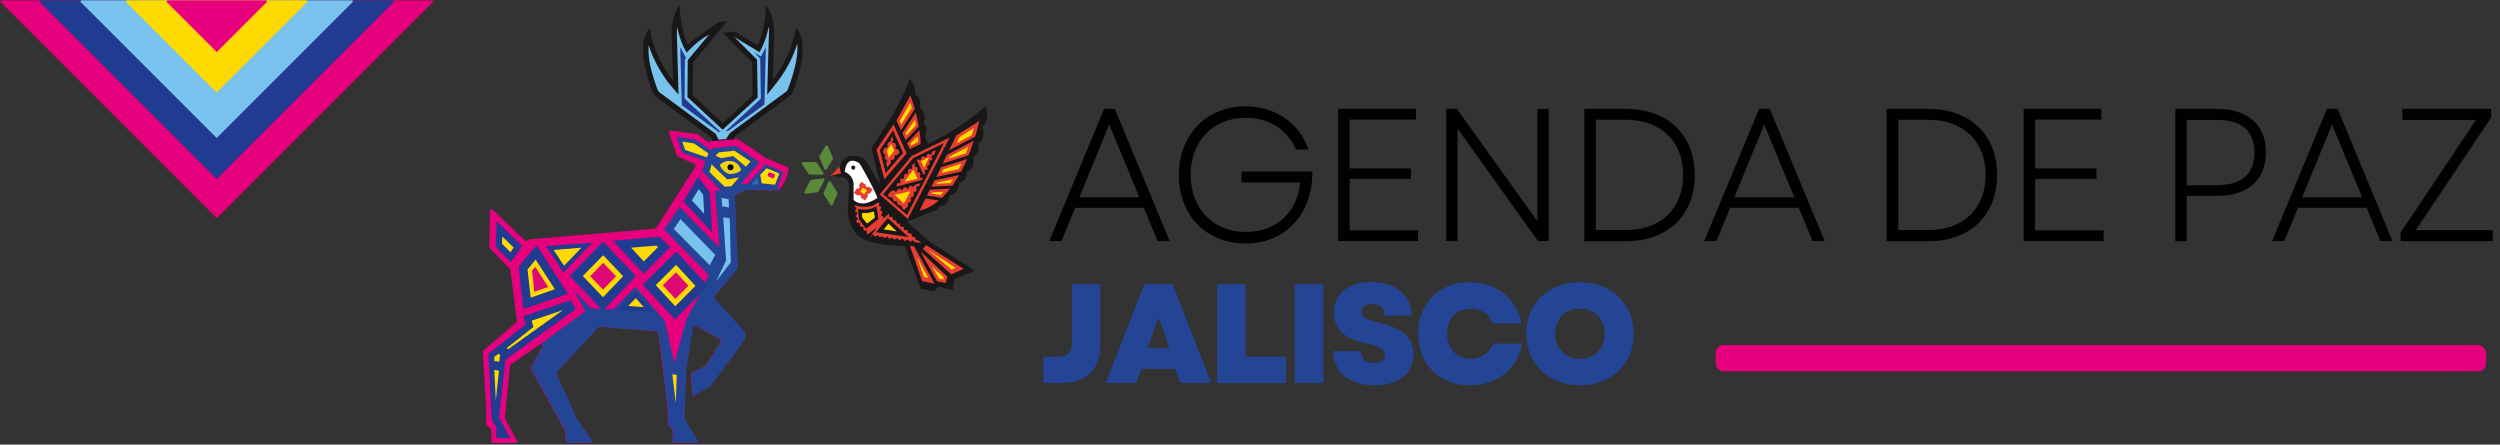 <?xml version="1.0" encoding="UTF-8"?>
<svg id="tipo" xmlns="http://www.w3.org/2000/svg" xmlns:xlink="http://www.w3.org/1999/xlink" version="1.1" viewBox="0 0 165.54 29.44">
  <rect x="0" y="0" width="165.54" height="29.44" fill="#333333" stroke="none"/>
  <!-- Generator: Adobe Illustrator 29.8.2, SVG Export Plug-In . SVG Version: 2.1.1 Build 3)  -->
  <defs>
    <style>
      .st0 {
        fill: none;
      }

      .st1 {
        fill: #010101;
      }

      .st2 {
        fill: #de0977;
      }

      .st3 {
        fill: #244596;
      }

      .st4 {
        fill: #e53d31;
      }

      .st5 {
        fill: #203b8f;
      }

      .st6 {
        fill: #598a3a;
      }

      .st7 {
        fill: #fff;
      }

      .st8 {
        fill: #040303;
      }

      .st9 {
        fill: #edd117;
      }

      .st10 {
        fill: #ffda00;
      }

      .st11 {
        fill: #79c2ed;
      }

      .st12 {
        fill: #e6007e;
      }

      .st13 {
        fill: #3069b2;
      }

      .st14 {
        fill: #1a1719;
      }

      .st15 {
        clip-path: url(#clippath);
      }
    </style>
    <clipPath id="clippath">
      <rect class="st0" x="6.32" y="-6.35" width="17.03" height="29.77" transform="translate(23.37 -6.3) rotate(90)"/>
    </clipPath>
  </defs>
  <g class="st15">
    <g>
      <rect class="st12" x="4.21" y="-10.03" width="20.28" height="20.28" transform="translate(4.13 10.18) rotate(-45)"/>
      <rect class="st5" x="6.04" y="-8.21" width="16.62" height="16.62" transform="translate(4.13 10.18) rotate(-45)"/>
      <rect class="st11" x="7.96" y="-6.29" width="12.78" height="12.78" transform="translate(4.13 10.18) rotate(-45)"/>
      <rect class="st10" x="10.09" y="-4.16" width="8.52" height="8.52" transform="translate(4.13 10.18) rotate(-45)"/>
      <rect class="st12" x="11.99" y="-2.25" width="4.72" height="4.72" transform="translate(4.13 10.18) rotate(-45)"/>
    </g>
  </g>
  <g>
    <g>
      <g>
        <path class="st1" d="M73.09,7.21h.73l3.63,8.75h-.8l-.91-2.2h-4.55l-.9,2.2h-.81l3.63-8.75ZM75.44,13.06l-1.99-4.81-1.98,4.81h3.96Z"/>
        <path class="st1" d="M78.06,11.58c0-2.65,1.84-4.54,4.4-4.54,2.03,0,3.61,1.16,4.18,2.86h-.83c-.55-1.3-1.75-2.1-3.31-2.1-2.18,0-3.66,1.54-3.66,3.78s1.5,3.78,3.66,3.78c2.04,0,3.43-1.36,3.59-3.28h-3.88v-.72h4.69c.02,2.78-1.75,4.76-4.41,4.76s-4.43-1.89-4.43-4.54Z"/>
        <path class="st1" d="M88.61,7.21h5.15v.71h-4.39v3.23h4.06v.7h-4.06v3.4h4.53v.71h-5.29V7.21Z"/>
        <path class="st1" d="M95.76,7.21h.71l5.33,7.44v-7.44h.75v8.75h-.71l-5.33-7.45v7.45h-.75V7.21Z"/>
        <path class="st1" d="M104.91,7.21h2.76c2.79,0,4.55,1.74,4.55,4.38s-1.76,4.38-4.55,4.38h-2.76V7.21ZM107.67,15.23c2.33,0,3.78-1.43,3.78-3.65s-1.46-3.65-3.8-3.65h-1.98v7.3h2Z"/>
        <path class="st1" d="M116.46,7.21h.73l3.63,8.75h-.8l-.91-2.2h-4.55l-.9,2.2h-.81l3.63-8.75ZM118.81,13.06l-1.99-4.81-1.98,4.81h3.96Z"/>
        <path class="st1" d="M124.93,7.21h2.76c2.79,0,4.55,1.74,4.55,4.38s-1.76,4.38-4.55,4.38h-2.76V7.21ZM127.7,15.23c2.33,0,3.78-1.43,3.78-3.65s-1.46-3.65-3.8-3.65h-1.98v7.3h2Z"/>
        <path class="st1" d="M134,7.21h5.15v.71h-4.39v3.23h4.06v.7h-4.06v3.4h4.53v.71h-5.29V7.21Z"/>
        <path class="st1" d="M144.03,7.21h2.78c2.03,0,3.23,1.06,3.23,2.88s-1.2,2.88-3.23,2.88h-2.01v3h-.76V7.21ZM146.8,12.26c1.64,0,2.48-.74,2.48-2.16s-.84-2.16-2.48-2.16h-2v4.33h2Z"/>
        <path class="st1" d="M154.06,7.21h.73l3.63,8.75h-.8l-.91-2.2h-4.55l-.9,2.2h-.81l3.63-8.75ZM156.41,13.06l-1.99-4.81-1.98,4.81h3.96Z"/>
        <path class="st1" d="M158.96,15.4l4.99-7.46h-4.88v-.73h5.88v.58l-4.99,7.45h5.1v.73h-6.1v-.56Z"/>
        <path class="st3" d="M69.08,23.62h.99c.63,0,.9-.27.9-.93v-3.87h1.89v4.02c0,1.65-.93,2.52-2.63,2.52h-1.15v-1.75Z"/>
        <path class="st3" d="M75.78,18.82h1.87l2.54,6.54h-2.01l-.36-.93h-2.23l-.36.93h-2l2.54-6.54ZM77.45,23.06l-.73-2.03-.73,2.03h1.46Z"/>
        <path class="st3" d="M80.59,18.82h1.89v4.8h2.67v1.75h-4.56v-6.54Z"/>
        <path class="st3" d="M85.73,18.82h1.89v6.54h-1.89v-6.54Z"/>
        <path class="st3" d="M88.29,23.25h1.82c0,.51.32.79.86.79.46,0,.74-.19.74-.51,0-.37-.38-.62-1.18-.78-1.48-.28-2.2-.96-2.2-2.07,0-1.23.95-2,2.5-2s2.64.87,2.64,2.22h-1.78c0-.5-.3-.77-.82-.77-.44,0-.72.2-.72.51,0,.34.31.54,1.15.73,1.59.36,2.29.99,2.29,2.08,0,1.29-.96,2.06-2.59,2.06s-2.71-.85-2.71-2.26Z"/>
        <path class="st3" d="M93.91,22.1c0-2.02,1.39-3.41,3.41-3.41,1.75,0,3.09,1.07,3.43,2.72h-1.91c-.2-.59-.77-.97-1.45-.97-.93,0-1.57.67-1.57,1.66s.64,1.66,1.55,1.66c.71,0,1.26-.39,1.5-1.01h1.92c-.28,1.66-1.65,2.76-3.45,2.76-2.04,0-3.43-1.39-3.43-3.41Z"/>
        <path class="st3" d="M101.06,22.13c-.02-2,1.45-3.43,3.53-3.44,2.08-.02,3.57,1.38,3.59,3.38s-1.45,3.43-3.53,3.44-3.57-1.38-3.59-3.38ZM104.63,23.76c.97,0,1.64-.7,1.63-1.68s-.69-1.66-1.66-1.65-1.64.7-1.63,1.68.7,1.66,1.66,1.65Z"/>
      </g>
      <rect class="st12" x="113.61" y="22.85" width="51.01" height="1.74" rx=".51" ry=".51"/>
    </g>
    <g>
      <g>
        <path class="st12" d="M32.55,29.22l-.03-.72s-.01-.05-.03-.07l-.28-.29s-.03-.05-.03-.08l.02-.88s0,0,0,0l-.23-3.89s.01-.07.04-.09l2.18-1.84s.04-.06.04-.1l-.44-3.4s-.01-.04-.03-.06l-1.33-1.36s-.03-.05-.03-.08l.04-2.4c0-.09.11-.14.18-.08l2.15,2.05s.09.04.13.02l.18-.1s.03-.01.04-.01l8.25-.7s.06-.02.08-.05l2.6-4.06c.04-.06.01-.13-.05-.16l-1.12-.51s-.05-.03-.06-.06l-.52-1.51c-.03-.08.04-.15.12-.14l1.77.23s.04.01.05.02l.6.49s.08.03.12.01l.2-.11s.02,0,.03-.01c.09-.02.58-.1,1.56-.1.15,0,1.79,1.17,1.93,1.27,0,0,.01,0,.02.01l1.45.6s.07.07.07.12c-.16.89-.53,1.29-.64,1.4-.02.02-.05.03-.07.03l-2.12-.03s-.03,0-.05.01l-.64.31s-.06.06-.06.1l.2,4.7s0,.05-.02.07l-1.53,1.86s-.03.1,0,.14l2.04,2.25s.03.06.03.09l-.05.33s0,.03-.02.05l-2.23,3.03s-.02.02-.03.03l-1.04.62c-.07.04-.16,0-.16-.09l-.09-1.29s.02-.08.06-.1l.88-.44s.03-.02.04-.04l1.02-1.59c.03-.05.02-.12-.04-.15l-1.67-.92c-.07-.04-.15,0-.16.08l-.46,2.87s0,0,0,.01l-.08,2.36-.03.84s0,.04.02.06l.84,1.37c.04.07,0,.16-.09.16h-1.43c-.06,0-.11-.05-.11-.11l.02-.68s-.01-.06-.03-.08l-.27-.26s-.03-.05-.03-.08v-.88s0,0,0,0c0-.08-.1-1.09-.36-3.04l-.28-2.14c0-.05-.05-.09-.1-.09l-3.79-.31s-.07,0-.09.03l-2.75,2.98s-.04.08-.02.12l1.35,2.99s0,.01.01.02l.96,1.37c.05.07,0,.17-.09.17h-1.48c-.05,0-.09-.03-.11-.08l-.06-.8s-.15-.2-.15-.2l-2.1-3.79s-.02-.07,0-.1l.76-1.4c.05-.1-.06-.21-.16-.14l-1.94,1.34s-.04.05-.05.08l-.34,3.44s0,.04.01.06l.79,1.45c.04.07-.01.16-.09.16h-1.51c-.06,0-.11-.05-.11-.1Z"/>
        <path class="st3" d="M51.51,12.29l.34-.89-1.15-.53-1.21,1.31h-.45s1.25-1.44,1.25-1.44l-1.59-1.08-1.48.15-.15.14-1.01-.7-1.26-.2.38,1.07,1.53.55-.21.66,1.26,1.32-.41-.06.28,3.8-2.63-2.7-1.02,1.51,2.94,3-.24.52-1.89-2.06-2.21,2.19,2.11,2.28,1.67-1.69-.89,1.65-.81,2.97-.64-2.81-1.94-2.26-1.45,1.49-.62-.03,2.07-2.17-2.15-2.27-2.2,2.26,2.07,2.17-.68-.03-1.15-1.24.79,1.43-2.98,2.2c.09-.06.21.04.16.14l-.76,1.4s-.02.07,0,.1l2.1,3.79.15.2.06.8s.06.08.11.08h1.48c.09,0,.14-.1.09-.17l-.96-1.37s0-.01-.01-.02l-1.35-2.99s-.01-.09.02-.12l2.75-2.98s.06-.04.09-.03l3.79.31c.05,0,.09.04.1.09l.28,2.14c.25,1.95.35,2.96.36,3.04,0,0,0,0,0,0v.88s.01.06.03.08l.27.26s.03.05.03.08l-.02.68c0,.06.05.11.11.11h1.43c.08,0,.14-.09.09-.16l-.84-1.37s-.02-.04-.02-.06l.03-.84.08-2.36s0,0,0-.01l.46-2.87c.01-.07.09-.11.16-.08l1.67.92c.05.03.07.1.04.15l-1.02,1.59s-.03.03-.04.04l-.88.44s-.06.06-.06.1l.09,1.29c0,.08.09.13.16.09l1.04-.62s.02-.02.03-.03l2.23-3.03s.02-.03.02-.05l.05-.33s0-.06-.03-.09l-2.04-2.25s-.04-.1,0-.14l1.53-1.86s.03-.05.02-.07l-.2-4.7s.02-.08.06-.1l.64-.31s.03-.01.05-.01l2.12.03s0,0,.01,0v-.33Z"/>
        <g>
          <path class="st9" d="M47.68,10.97s-.01-.07.02-.09c.11-.1.42-.32.88-.18.12.04.25.14.31.22.07.08.15.2.19.32,0,0-.09.21-.61.28-.43.06-.71-.39-.8-.55Z"/>
          <circle class="st8" cx="48.37" cy="11.08" r=".2"/>
        </g>
        <path class="st10" d="M44.52,24.79l.29.03-.06,1.88-.23-1.91Z"/>
        <polygon class="st11" points="44.62 15.16 45.06 14.51 47.36 16.88 46.99 17.56 44.62 15.16"/>
        <polygon class="st11" points="47.82 13.66 47.78 13.1 48.25 13.2 48.27 13.74 47.82 13.66"/>
        <polygon class="st11" points="48.08 17.25 47.89 14.39 48.32 14.46 48.39 17.38 47.42 18.62 48.08 17.25"/>
        <polygon class="st10" points="45.37 9.93 45.18 9.38 45.96 9.5 46.91 10.16 46.81 10.42 45.37 9.93"/>
        <g>
          <polygon class="st10" points="48.56 10.34 47.73 10.47 47.39 10.31 47.6 10.09 48.62 9.98 49.7 10.69 49.39 11.04 48.56 10.34"/>
          <polygon class="st10" points="46.98 11.39 47.12 10.89 48.15 11.88 48.93 11.75 48.43 12.33 47.98 12.36 46.98 11.39"/>
        </g>
        <polygon class="st10" points="50.76 11.14 51.59 11.5 51.32 12.23 50.44 12.14 50.34 11.57 50.76 11.14"/>
        <polygon class="st10" points="50.53 11.61 50.87 11.19 51.59 11.5 51.35 12.09 50.58 12 50.53 11.61"/>
        <polygon class="st13" points="50.16 11.74 50.22 12.21 49.75 12.22 50.16 11.74"/>
        <rect class="st12" x="50.84" y="11.46" width=".47" height=".29" rx=".12" ry=".12" transform="translate(8.65 -19.11) rotate(23.11)"/>
        <path class="st14" d="M48.61,9.21l.03-.17,3.77-2.77s1.46-3.29.28-4.43c0,0-.15,1.71-1.51,3.44l.08-2.89s.12-1.26-.56-2.08c0,0,.05,1.53-.53,2.69l-1.51-.91-.81.08,1.96,1.94.03,2.21-1.98,1.83-1.99-1.84.02-2.17,2.27-2.74-.58.07s-1.91,1.31-2.03,1.49c0,0-.48-.88-.55-2.62,0,0-.55.58-.53,1.98l.1,3.04c-.51-.61-1.46-2.22-1.51-3.5,0,0-.75.42-.37,2.52,0,0,.36,1.54.66,1.96l3.74,2.76.07.24,1.44-.11Z"/>
        <path class="st11" d="M47.4,8.87l-3.78-2.79c-.18-.3-.44-1.2-.58-1.79-.1-.56-.12-.98-.09-1.3.34,1.09,1.01,2.13,1.37,2.56l.61.72-.11-3.99c0-.18,0-.34.02-.49.17.84.41,1.28.42,1.31l.21.39s.62-.74,1.49-1.21l-1.42,1.7-.02,2.45,2.33,2.16,2.32-2.14-.04-2.5-1.52-1.51,1.69,1.02.16-.33c.22-.44.36-.93.44-1.37.04.33.01.57.01.57h0s-.11,3.94-.11,3.94l.64-.81c.74-.94,1.14-1.88,1.35-2.56.05.47-.03,1.01-.14,1.47-.17.75-.44,1.43-.53,1.65l-3.8,2.8-.25.39-.48.04-.22-.41Z"/>
        <path class="st5" d="M45.15,6.96l-.11-3.85.39.73-.08.09-.02,2.6,2.38,2.2h-.15s-2.42-1.77-2.42-1.77ZM50.38,6.55l-.04-2.67-.4-.4.45.27s.3-.6.32-.64l-.09,3.8-2.41,1.77h-.16s2.34-2.15,2.34-2.15Z"/>
        <polygon class="st5" points="32.86 28.99 33.8 29.03 33.05 27.67 33.47 23.81 38.13 20.47 37.79 19.88 34.66 20.94 34.81 21.48 32.34 23.43 32.56 27.8 32.86 28.25 32.86 28.99"/>
        <path class="st10" d="M33.2,28.66v-.03l.02.03h-.02ZM32.73,24.49l.31.06-.21,1.98-.1-2.04Z"/>
        <polygon class="st10" points="33.55 23.05 35.32 21.65 35.21 21.23 37.28 20.53 33.64 23.13 33.55 23.05"/>
        <polygon class="st5" points="37.6 19.45 35.53 16.23 34.34 17.67 34.66 20.47 37.6 19.45"/>
        <polygon class="st10" points="34.93 17.84 35.47 17.19 36.74 19.15 35.14 19.71 34.93 17.84"/>
        <polygon class="st2" points="35.23 17.93 35.44 17.67 36.3 19 35.38 19.32 35.23 17.93"/>
        <polygon class="st5" points="34.57 16.29 32.89 14.65 32.82 16.34 33.83 17.36 34.57 16.29"/>
        <polygon class="st10" points="33.24 16.14 33.26 15.66 34.01 16.39 33.8 16.7 33.24 16.14"/>
        <polygon class="st5" points="36.16 16.3 39.22 16.07 37.31 18.05 36.16 16.3"/>
        <polygon class="st10" points="36.66 16.55 38.5 16.4 37.35 17.6 36.66 16.55"/>
        <polygon class="st5" points="40.58 15.94 43.67 15.68 44.38 16.35 42.62 18.13 40.58 15.94"/>
        <polygon class="st10" points="41.79 16.4 43.46 16.26 43.57 16.36 42.63 17.31 41.79 16.4"/>
        <polygon class="st5" points="39.95 16.02 42.1 18.29 39.93 20.56 37.75 18.28 39.95 16.02"/>
        <polygon class="st10" points="39.94 16.9 41.26 18.29 39.93 19.68 38.59 18.28 39.94 16.9"/>
        <polygon class="st2" points="39.94 17.4 40.79 18.29 39.93 19.18 39.08 18.29 39.94 17.4"/>
        <polygon class="st5" points="44.79 16.68 46.87 18.95 44.69 21.14 42.58 18.86 44.79 16.68"/>
        <polygon class="st10" points="44.77 17.54 46.05 18.93 44.71 20.28 43.42 18.88 44.77 17.54"/>
        <polygon class="st2" points="44.76 18.03 45.58 18.92 44.72 19.79 43.89 18.89 44.76 18.03"/>
        <polygon class="st5" points="46.23 11.71 45.25 13.33 47.16 15.4 47.01 12.74 46.23 11.71"/>
        <polygon class="st11" points="45.81 13.27 46.27 12.52 46.56 12.9 46.63 14.16 45.81 13.27"/>
        <polygon class="st5" points="40.96 20.5 42.11 19.33 43.31 20.68 40.96 20.5"/>
        <polygon class="st10" points="41.59 20.26 42.1 19.74 42.63 20.34 41.59 20.26"/>
        <polygon class="st10" points="32.74 23.91 32.73 23.63 33.01 23.42 33.14 23.55 33.1 23.59 33.06 23.95 32.74 23.91"/>
      </g>
      <g>
        <path class="st14" d="M58.32,12.31l-.62-2.5,1.37-2.1s1.21-2.28,1.13-2.5c0,0,.5.35.39,1.03,0,0,.51.24.31.91,0,0,.55.31.24,1.01,0,0,.42.28.09.93,0,0,.26.3.19.46,0,0,1.03-.52,1.46-.79s.95-.56,1.13-.73,1.07-.79,1.25-1.01c0,0,.34.87-.21,1.36,0,0,.31.83-.31,1.13,0,0,.3.44-.31.93,0,0,.19.81-.43.91,0,0,.15.59-.51.75,0,0,.04.77-.6.81,0,0-.07.78-.71.73,0,0-.01.24-.32.32s-1.8.74-1.8.74l1.44,1.26,3.04,1.95-1.36.6-.09.7-.94-.23-.31.3-.87-.15-1.07-2.84s-1.81-.01-2.75-.47-1.01-1.76-1.01-1.76l.08-1.66s.08-.53-.41-.67l-.79-.09.59-.62s.19-.95,1.33-.64c0,0,.23-.03.55.52s.86,1.4.86,1.4Z"/>
        <g>
          <path class="st4" d="M61.99,11.72l1.65-.36c.15-.28.28-.56.4-.83l-1.73.55-.31.64Z"/>
          <path class="st10" d="M62.47,11.21l1.19-.38c-.06.13-.12.25-.18.37l-1.13.24.12-.23Z"/>
          <path class="st4" d="M61.67,12.36l1.4-.07c.16-.22.3-.46.44-.7l-1.63.35-.2.41Z"/>
          <path class="st10" d="M62.04,12.09l1.07-.23c-.06.09-.11.18-.17.26l-.94.05.04-.07Z"/>
          <path class="st4" d="M61.57,12.56l-.19.39.99.15c.19-.18.37-.39.54-.61l-1.34.07Z"/>
          <path class="st10" d="M61.69,12.82l.04-.08.75-.04c-.06.07-.13.14-.2.21l-.59-.09Z"/>
          <path class="st4" d="M61.28,13.15l-.39.79c.47-.1.9-.34,1.28-.66l-.89-.13Z"/>
          <path class="st4" d="M64.57,9.05c.19-.62.28-1.04.28-1.04l-1.52.95-.49.99,1.72-.9Z"/>
          <path class="st10" d="M63.54,9.07l.94-.59c-.03.13-.08.29-.13.47l-1,.53.2-.4Z"/>
          <path class="st4" d="M62.42,10.83l1.71-.55c.14-.34.26-.67.35-.96l-1.78.93-.28.57Z"/>
          <path class="st10" d="M62.89,10.36l1.23-.64c-.05.15-.11.29-.16.43l-1.14.36.07-.15Z"/>
        </g>
        <polygon class="st4" points="58.25 12.88 60.11 14.5 62.88 9.11 60.36 10.33 58.25 12.88"/>
        <polygon class="st14" points="58.48 12.86 60.47 10.47 62.5 9.48 60.06 14.23 58.48 12.86"/>
        <path class="st4" d="M61.25,11.44s-.04-.11,0-.16c.03-.03.08-.04.13-.02l.06-.12s-.02,0-.02-.02c-.04-.04-.04-.11,0-.16.03-.03.07-.04.11-.03l.05-.11s-.02,0-.02-.02c-.04-.04-.04-.11,0-.16.03-.03.08-.04.12-.03l.06-.13s-.02,0-.03-.02c-.04-.04-.04-.11,0-.16.03-.03.08-.04.12-.02l.13-.26-.08-.05-.18.09s.02.1-.02.14c-.05.04-.12.04-.16,0,0,0-.02-.02-.02-.03l-.13.07s.02.1-.02.13c-.05.04-.12.04-.16,0,0,0-.01-.02-.02-.03l-.16.08s.02.1-.02.14c-.05.04-.12.04-.16,0,0-.01-.02-.02-.02-.03l-.11.06.45.97.09-.03.03-.06s-.02-.01-.03-.02Z"/>
        <path class="st4" d="M57.68,15.6s.07-.08.12-.07c.05,0,.08.05.09.1l.11.02s.07-.07.12-.06c.04,0,.08.04.08.09l.1.02s.07-.06.12-.05c.04,0,.07.04.08.08l.13.02s.07-.07.12-.06c.05,0,.08.05.09.09l.12.02s.07-.06.12-.05c.04,0,.07.04.08.08l.13.02s.07-.07.12-.06c.04,0,.08.04.09.09l.12.02c.02-.06.07-.09.13-.08.05.01.09.06.09.11l.14.02c.02-.06.07-.09.13-.08.05.01.09.06.09.11l.12.02c.02-.06.07-.09.13-.08.05.01.09.06.09.11l.46.07-.22-.2s-.11.03-.14-.01c-.03-.04-.04-.09-.01-.13l-.09-.08s-.1.03-.14-.01c-.03-.03-.04-.09-.02-.13l-.11-.1s-.1.02-.14-.01c-.03-.03-.04-.08-.02-.13l-.09-.08s-.11.04-.15,0c-.04-.04-.04-.1,0-.14l-.09-.08s-.12.04-.16,0c-.04-.04-.04-.1,0-.14l-.08-.07s-.11.03-.15,0c-.04-.04-.04-.09-.01-.13l-.09-.08s-.11.03-.15,0c-.04-.04-.04-.09,0-.14l-.09-.08s-.11.04-.15,0c-.04-.04-.04-.1,0-.14l-.06-.06-.35.31s0-.05-.02-.14c-.03,0-.06-.01-.08-.03-.04-.04-.04-.11,0-.16.01-.01.02-.02.04-.02,0-.05-.02-.09-.03-.14-.03,0-.06-.01-.08-.03-.04-.04-.04-.11,0-.16,0,0,.02-.01.03-.02,0-.03-.02-.06-.02-.09-.04,0-.08,0-.1-.03-.04-.04-.04-.11,0-.16,0,0,.01,0,.02-.01-.08-.12-.15-.06-.15-.06-.6.52-1.51.16-1.51.16v.12s.07.01.09.03c.04.04.04.11,0,.16-.02.01-.03.02-.05.03v.11s.07,0,.1.03c.04.04.04.11,0,.16-.02.02-.04.03-.06.03v.12s.07.01.09.03c.04.04.04.11,0,.16-.02.01-.03.02-.05.03v.13s.05.05.05.05c.05-.04.11-.04.16,0,.04.04.04.11,0,.16,0,0,0,0,0,0l.08.09s.11-.03.15,0c.04.04.04.11,0,.15l.1.11s.1-.02.13.02c.04.04.04.1,0,.14l.07.08.61-.44-.42.56.15.02Z"/>
        <path class="st14" d="M58.16,14.51c-.02-.15-.07-.62-.14-.84-.23.14-.51.21-.82.21-.14,0-.28-.02-.39-.04l.07.68.46.62.82-.63Z"/>
        <path class="st10" d="M57.1,14.44l-.03-.33s.09,0,.14,0c.24,0,.46-.04.66-.11.02.14.04.3.06.41l-.51.39-.32-.37Z"/>
        <polygon class="st14" points="60.17 15.7 58.78 14.44 58 15.38 60.17 15.7"/>
        <polygon class="st10" points="58.52 15.19 58.83 14.81 59.38 15.32 58.52 15.19"/>
        <polygon class="st4" points="60.25 16.27 60.53 16.32 61.88 18.78 61.06 18.62 60.25 16.27"/>
        <polygon class="st10" points="61.19 18.34 60.69 16.97 61.47 18.4 61.19 18.34"/>
        <polygon class="st4" points="61.32 16.23 61.11 16.48 62.99 18.17 63.81 17.8 61.32 16.23"/>
        <polygon class="st10" points="61.52 16.61 61.53 16.6 63.28 17.73 63.02 17.85 61.52 16.61"/>
        <polygon class="st4" points="60.94 16.64 62.73 18.32 62.62 18.74 62.05 18.63 60.94 16.64"/>
        <polygon class="st10" points="62.2 18.46 61.69 17.62 62.5 18.37 62.46 18.51 62.2 18.46"/>
        <path class="st4" d="M59.9,13.89c0-.06.05-.11.11-.11,0,0,.02,0,.02,0l.11-.19s-.03-.05-.03-.08c0-.06.05-.11.11-.11,0,0,.02,0,.03,0l.09-.16s-.04-.05-.04-.09c0-.06.05-.11.11-.11.01,0,.03,0,.04,0l.08-.15s-.04-.05-.04-.09c0-.06.05-.11.11-.11.01,0,.03,0,.04,0l.08-.14s-.06-.06-.06-.1c0-.06.05-.11.11-.11.02,0,.04,0,.06.02l.13-.23-.39.1s0,.07-.03.1c-.05.04-.12.04-.16,0-.01-.01-.02-.03-.02-.04l-.16.04s0,.09-.03.12c-.05.04-.12.04-.16,0-.02-.02-.02-.04-.03-.06l-.16.04s0,.08-.03.11c-.05.04-.12.04-.16,0-.02-.02-.02-.04-.03-.06l-.17.05s0,.09-.03.12c-.05.04-.12.04-.16,0-.02-.02-.03-.04-.03-.06l-.18.05-.27.29.18.16s.05-.03.08-.03c.06,0,.11.05.11.11,0,.02,0,.05-.02.06l.14.12s.04-.03.07-.03c.06,0,.11.05.11.11,0,.02,0,.04-.02.06l.14.13s.04-.02.06-.02c.06,0,.11.05.11.11,0,.02,0,.04-.01.05l.2.18h0s-.03-.05-.03-.08Z"/>
        <path class="st4" d="M60.93,11.75s-.04-.11,0-.16c.01,0,.02-.02.03-.02l-.08-.17s-.1.02-.13-.02c-.04-.04-.04-.11,0-.16,0,0,.02-.01.03-.02l-.07-.14s-.09,0-.12-.03c-.04-.04-.04-.11,0-.16,0,0,0,0,.01,0l-.03-.06-.16.11-.05.07s.01,0,.02.01c.04.04.04.11,0,.16-.04.04-.11.04-.16,0l-.13.16s.02,0,.02.01c.04.04.04.11,0,.16-.05.04-.12.04-.16,0l-.12.15s.01,0,.01.01c.04.04.04.11,0,.16-.04.04-.11.04-.15,0l-.11.13s.01,0,.02.01c.04.04.04.11,0,.16-.04.04-.11.04-.16,0l-.04.04-.05.2,1.76-.45-.05-.14s-.1.02-.14-.02Z"/>
        <polygon class="st10" points="59.24 12.9 60.29 12.66 59.85 13.48 59.24 12.9"/>
        <polygon class="st10" points="60.48 11.24 60.75 11.83 59.88 12.04 60.48 11.24"/>
        <polygon class="st10" points="61.19 11.11 61.51 10.42 60.99 10.67 61.19 11.11"/>
        <polygon class="st4" points="58.04 9.9 59.17 8.23 60.03 10.16 58.56 11.88 58.04 9.9"/>
        <polygon class="st14" points="58.26 9.94 59.13 8.64 59.8 10.13 58.65 11.46 58.26 9.94"/>
        <path class="st4" d="M58.99,10.76s-.04-.11,0-.16c.04-.04.1-.04.14,0l.12-.14s-.04-.11,0-.16c.04-.04.1-.04.14-.01l.17-.19-.1-.23s-.1.02-.14-.01c-.04-.04-.04-.11,0-.16.01-.01.03-.02.04-.03l-.09-.21s-.11.03-.15,0c-.04-.04-.04-.11,0-.16.02-.01.03-.02.05-.03l-.1-.21-.1.15s.04.11,0,.15c-.03.03-.08.04-.11.03l-.12.19s.01,0,.02.01c.04.04.04.11,0,.16-.04.04-.1.04-.14.01l-.16.23.05.21s.06,0,.09.03c.04.04.04.11,0,.16,0,0-.02.01-.03.02l.04.15s.08,0,.1.03c.04.04.04.11,0,.16-.01.01-.03.02-.04.03l.08.3.24-.28s0,0,0,0Z"/>
        <polygon class="st10" points="58.73 9.98 59.02 9.54 59.22 9.99 58.84 10.44 58.73 9.98"/>
        <g>
          <path class="st4" d="M59.97,9.29l.87-.92c-.06-.32-.13-.63-.2-.91l-.89,1.36.22.46Z"/>
          <path class="st10" d="M59.96,8.82l.62-.87c.03.15.05.19.08.33l-.64.68-.06-.15Z"/>
          <path class="st4" d="M60.57,7.21c-.15-.53-.29-.89-.29-.89l-.92,1.67.3.63.92-1.41Z"/>
          <path class="st10" d="M59.58,8.01l.68-1.2c.04.12.07.16.12.33l-.71,1.1-.09-.22Z"/>
          <path class="st4" d="M60.06,9.49l.18.38.72-.34c0-.3-.04-.61-.08-.91l-.82.87Z"/>
          <path class="st10" d="M60.27,9.52l.49-.49c.02.15.03.22.04.35l-.47.26-.06-.12Z"/>
        </g>
        <polygon class="st4" points="54.99 11.65 55.69 11.48 55.58 11.03 54.99 11.65"/>
        <path class="st7" d="M55.94,11.37s.04-1.08.89-.61c0,0,.11.06.24.32,0,0,.78,1.34,1.03,2.02,0,0-.96.73-1.58.14v-1.1s-.03-.56-.59-.76Z"/>
        <path class="st4" d="M57.47,13s-.04-.11,0-.16c.04-.04.09-.04.13-.02l.19-.28-.27-.18s0,0,0,0c-.05.04-.12.04-.16,0-.03-.03-.04-.08-.02-.12l-.3-.2-.17.24s.02,0,.02.02c.04.04.04.11,0,.16-.04.04-.1.04-.14,0l-.21.32.27.18s0-.01.01-.02c.05-.04.12-.04.16,0,.04.04.04.1,0,.14l.3.2.19-.28s0,0-.01,0Z"/>
        <rect class="st10" x="57.02" y="12.5" width=".32" height=".32" transform="translate(99.7 -27.63) rotate(124.06)"/>
        <path class="st14" d="M56.5,10.96h0c-.05,0-.1.03-.12.07h0s-.03.1,0,.14h0s.07.07.12.07h0c.05,0,.1-.03.12-.07h0s.03-.1,0-.14h0s-.07-.07-.12-.07Z"/>
        <g>
          <path class="st6" d="M54.58,11.19c.03.07.12.08.16.01l.41-.66s.02-.07,0-.1l-.33-.75c-.03-.07-.12-.08-.16-.01l-.4.65s-.02.07,0,.1l.32.76Z"/>
          <path class="st6" d="M53.61,11.55l.83.02c.08,0,.12-.08.08-.14l-.43-.65s-.05-.05-.09-.05h-.82c-.08,0-.12.07-.08.14l.43.63s.05.05.09.05Z"/>
          <path class="st6" d="M54.49,11.81l-.77.1s-.07.03-.08.06l-.37.73c-.04.07.02.14.09.13l.76-.1s.07-.03.08-.06l.39-.73c.04-.07-.01-.14-.09-.13Z"/>
          <path class="st6" d="M55.44,12.76l-.43-.71c-.04-.07-.13-.06-.16,0l-.31.71s-.01.07,0,.1l.44.7c.04.07.13.06.16-.01l.3-.7s.01-.07,0-.1Z"/>
        </g>
      </g>
    </g>
  </g>
</svg>